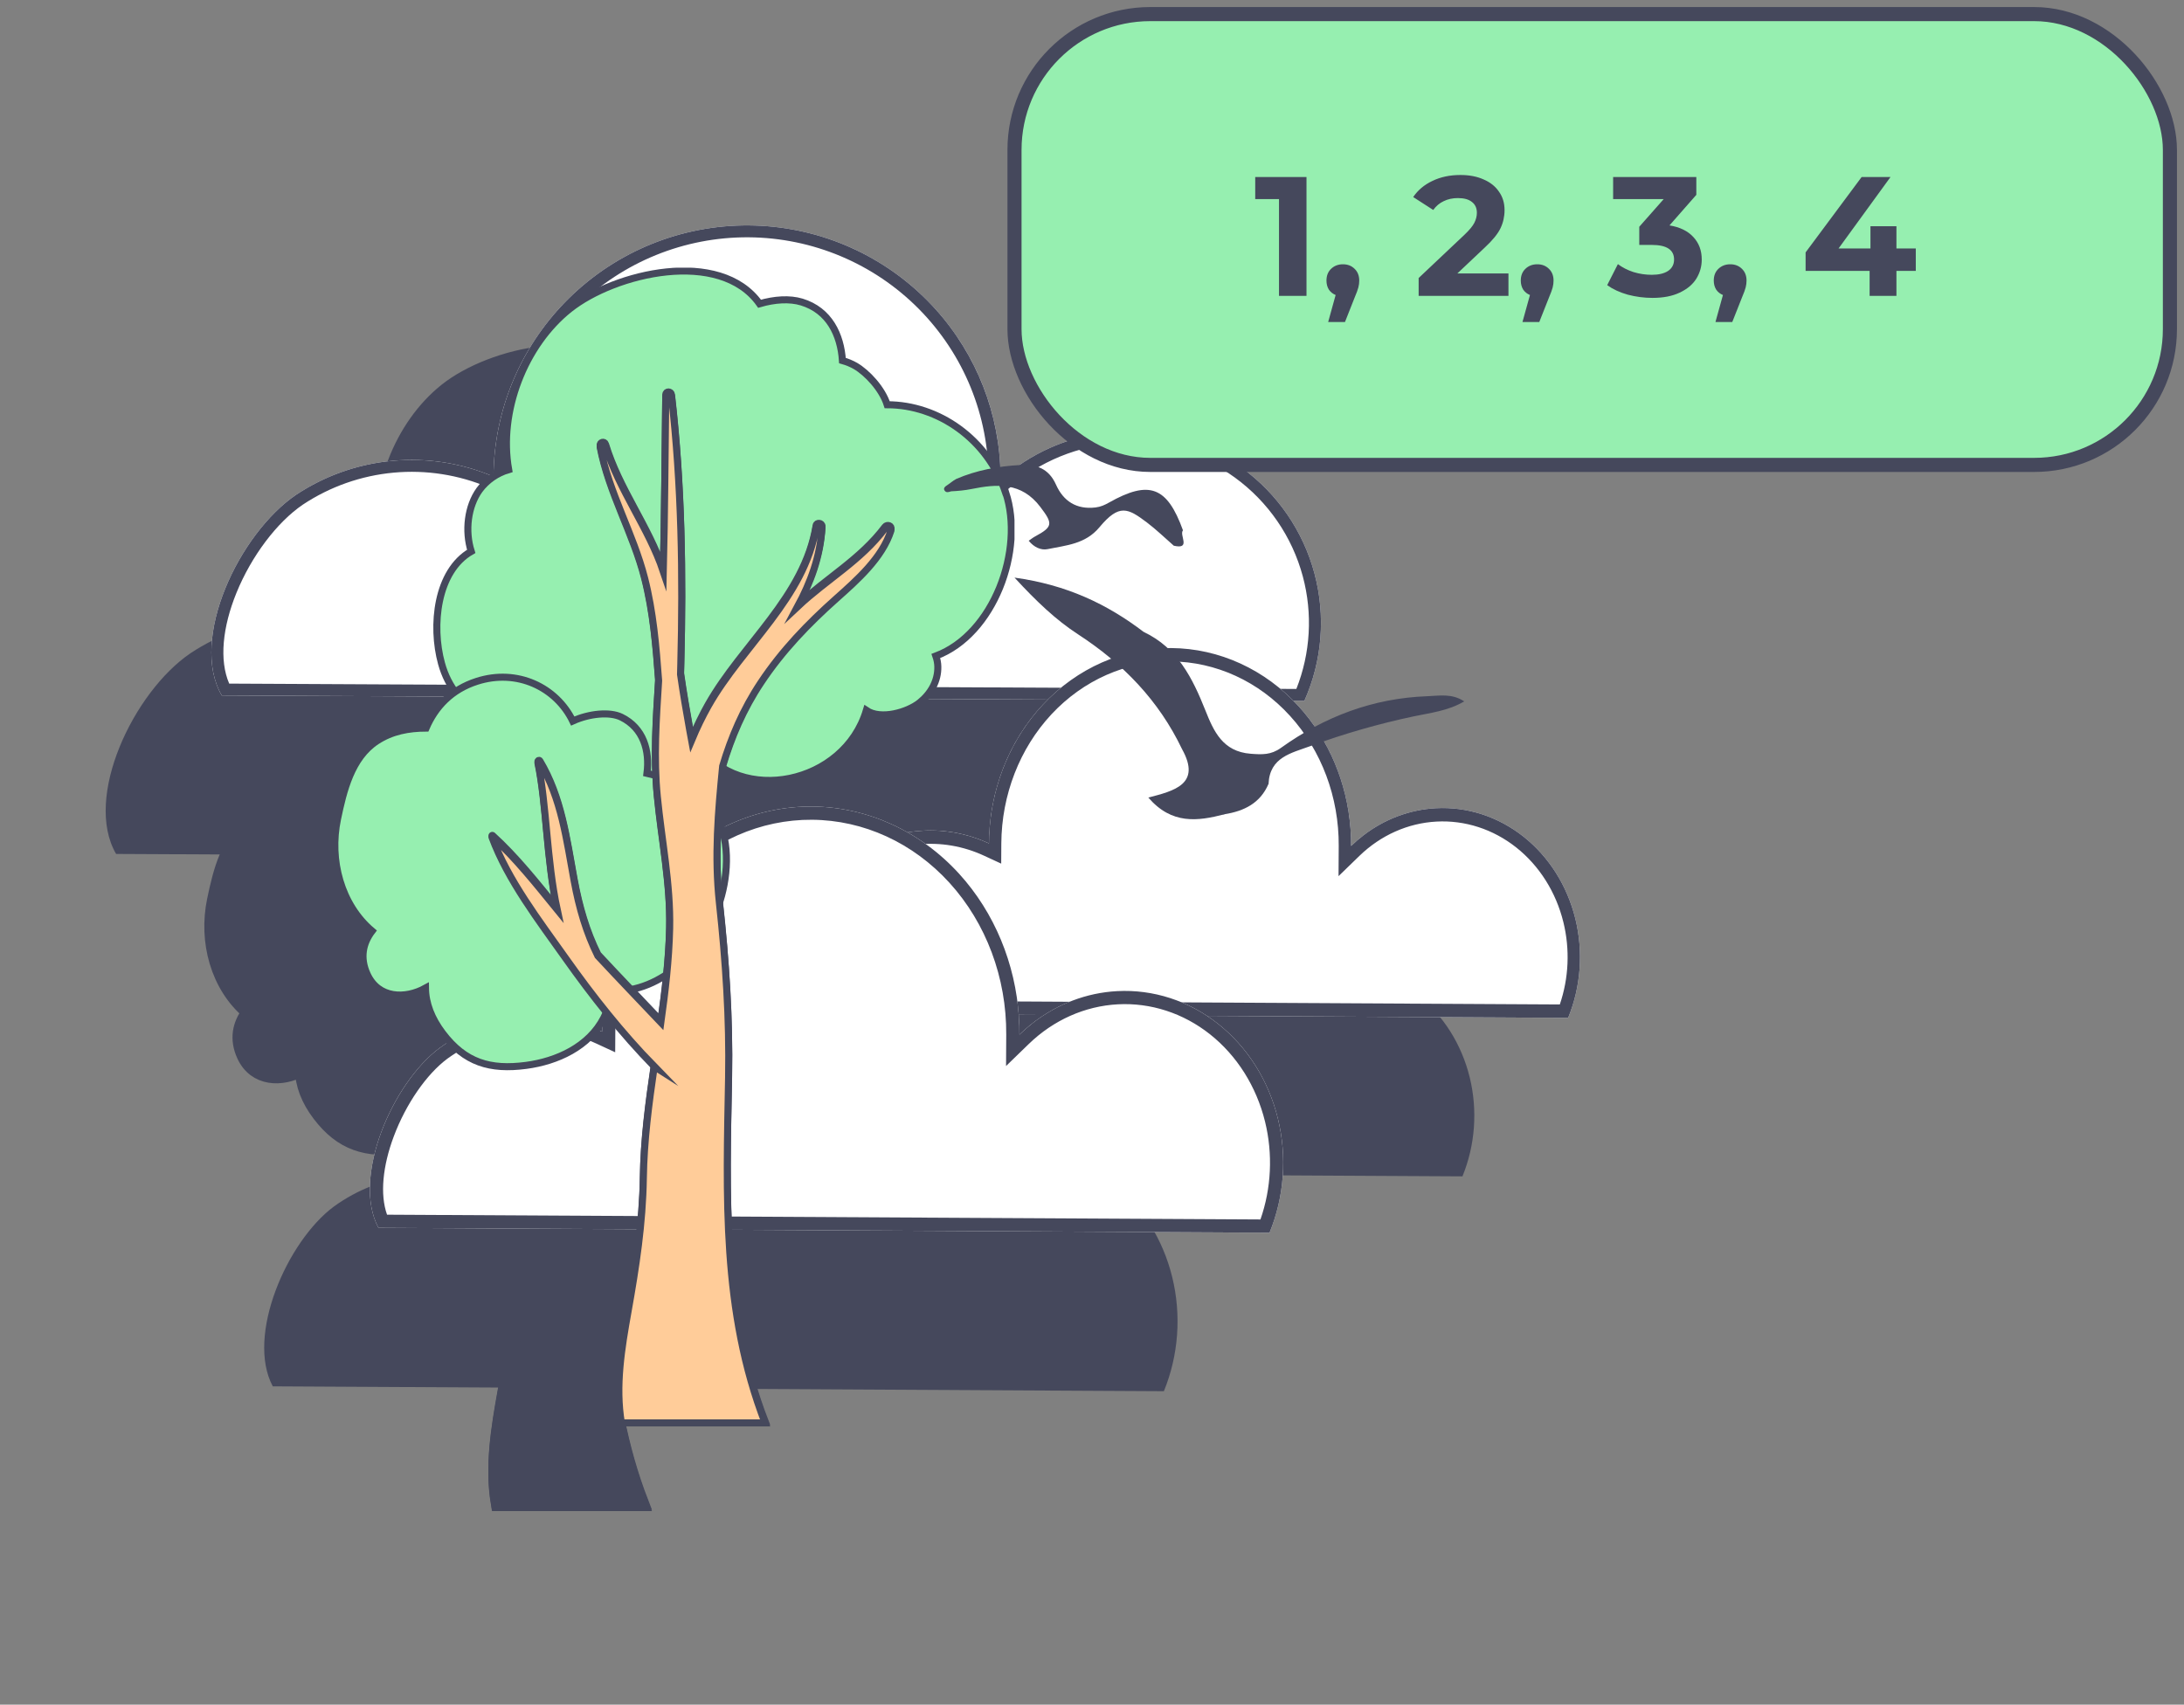 <?xml version="1.0" encoding="UTF-8"?> <svg xmlns="http://www.w3.org/2000/svg" width="155" height="121" viewBox="0 0 155 121" fill="none"><rect x="0" y="0" width="155" height="121" fill="#808080" stroke="none"/><path fill-rule="evenodd" clip-rule="evenodd" d="M85.071 61C86.34 58.155 86.594 54.961 85.788 51.953C84.982 48.944 83.167 46.301 80.644 44.466C78.121 42.631 75.044 41.714 71.925 41.868C68.807 42.022 65.835 43.238 63.507 45.313C63.538 40.553 61.672 35.977 58.32 32.589C54.968 29.202 50.404 27.281 45.632 27.25C40.86 27.219 36.272 29.08 32.875 32.424C29.479 35.767 27.554 40.319 27.523 45.078C25.265 44.119 22.803 43.734 20.359 43.959C17.915 44.184 15.565 45.011 13.521 46.366C9.48 49.109 5.908 56.602 8.239 60.615L66.863 60.909C66.743 61.028 66.625 61.15 66.509 61.274C64.083 63.874 62.708 67.415 62.686 71.117C61.073 70.37 59.314 70.071 57.569 70.246C57.348 70.268 57.128 70.297 56.91 70.335C54.838 69.157 52.519 68.517 50.138 68.5C46.21 68.472 42.433 70.14 39.637 73.137C36.842 76.134 35.257 80.214 35.231 84.48C33.373 83.62 31.346 83.275 29.334 83.476C27.323 83.678 25.389 84.419 23.706 85.634C20.38 88.092 17.44 94.808 19.358 98.405L82.601 98.75C83.646 96.2 83.854 93.338 83.191 90.641C82.528 87.944 81.034 85.576 78.957 83.931C78.701 83.728 78.438 83.538 78.169 83.36L103.791 83.5C104.698 81.287 104.879 78.803 104.304 76.463C103.728 74.123 102.432 72.068 100.63 70.64C98.828 69.213 96.63 68.499 94.402 68.619C92.174 68.739 90.052 69.685 88.389 71.299C88.411 67.597 87.078 64.037 84.684 61.403C84.558 61.264 84.429 61.129 84.299 60.996L85.071 61ZM66.6 83.297L64.803 83.287C64.838 83.752 64.854 84.22 64.851 84.689C65.394 84.162 65.981 83.697 66.6 83.297Z" fill="#45485C"></path><path d="M62.601 40.725C61.333 36.912 57.805 34.492 54.203 34.492C53.842 33.356 52.776 32.226 51.957 31.744C51.676 31.581 51.358 31.45 51.026 31.357C50.904 29.529 50.085 27.796 48.134 27.203C47.269 26.941 46.202 27.016 45.145 27.324C42.328 23.357 34.87 25.142 31.661 27.693C28.456 30.24 26.608 34.964 27.338 39.099C26.524 39.337 25.77 39.847 25.261 40.547C24.432 41.697 24.217 43.445 24.68 44.902C22.233 46.304 21.836 50.178 22.57 52.851C23.515 56.299 26.814 57.794 29.668 56.364C30.197 58.289 31.366 59.813 33.602 60.481C36.162 61.247 39.371 61.046 40.794 58.64C43.788 62.967 51.157 61.448 52.724 56.187C53.744 56.883 55.648 56.327 56.509 55.636C57.291 55.009 57.819 54.103 57.796 53.08C57.791 52.827 57.74 52.57 57.656 52.327C61.763 50.79 63.967 44.8 62.615 40.725H62.601Z" fill="#45485C" stroke="#45485C" stroke-miterlimit="10"></path><path d="M41.636 63.027C40.62 61.794 38.903 61.041 37.154 60.654C37.359 59.065 36.915 57.444 35.334 56.668C34.515 56.266 33.06 56.411 31.885 56.944C30.716 54.547 27.946 53.201 25.078 54.126C23.272 54.705 22.126 55.934 21.475 57.444C20.254 57.448 19.061 57.654 17.976 58.364C16.165 59.546 15.608 61.901 15.192 63.892C14.579 66.826 15.444 69.994 17.643 71.849C17.003 72.69 16.755 73.742 17.302 74.929C18.097 76.648 19.992 76.695 21.433 75.9C21.447 76.999 21.868 78.069 22.65 79.101C24.231 81.19 26.023 81.723 28.573 81.386C30.762 81.096 33.036 80.064 34.089 78.008C34.398 77.4 34.557 76.76 34.608 76.106C38.253 76.279 41.462 73.022 42.45 69.331C42.988 67.322 43.025 64.737 41.631 63.037L41.636 63.027Z" fill="#45485C" stroke="#45485C" stroke-miterlimit="10"></path><path d="M37.668 81.363C37.285 83.994 36.934 86.629 36.896 89.297C36.845 92.526 36.377 95.582 35.811 98.755C35.347 101.348 34.898 104.044 35.338 106.661H45.538C42.464 98.722 42.791 90.498 42.946 82.134C43.02 77.961 42.745 73.901 42.295 69.761C41.93 66.411 42.206 63.28 42.525 60.042C43.133 58 43.97 56.019 45.243 54.108C46.749 51.841 48.579 49.94 50.6 48.141C52.074 46.828 53.842 45.267 54.465 43.332C54.549 43.071 54.193 42.968 54.048 43.16C52.308 45.472 49.917 46.772 47.84 48.725C48.761 47.01 49.449 45.197 49.575 43.117C49.589 42.884 49.196 42.823 49.159 43.061C48.331 48.131 43.928 51.477 41.5 55.771C41.093 56.491 40.691 57.318 40.321 58.201C40.279 57.967 40.232 57.733 40.19 57.505C39.951 56.182 39.727 54.855 39.535 53.528C39.54 53.294 39.549 53.066 39.554 52.832C39.717 46.51 39.619 40.071 38.894 33.782C38.866 33.525 38.487 33.511 38.487 33.782C38.431 37.935 38.417 42.08 38.314 46.225C37.261 43.094 35.174 40.473 34.211 37.295C34.136 37.048 33.785 37.155 33.832 37.398C34.449 40.646 36.176 43.515 36.99 46.711C37.598 49.103 37.799 51.538 37.982 53.977C37.809 56.719 37.617 59.448 37.888 62.2C38.192 65.331 38.833 68.415 38.763 71.579C38.712 73.812 38.45 76.027 38.141 78.232C36.648 76.658 35.146 75.097 33.668 73.508C32.854 71.868 32.344 70.13 31.984 68.177C31.446 65.275 31.095 62.35 29.551 59.771C29.509 59.696 29.401 59.747 29.415 59.827C30.033 62.761 30.023 66.705 30.781 70.223C29.317 68.429 27.871 66.593 26.191 65.065C26.177 65.051 26.145 65.065 26.154 65.088C27.277 68.135 29.499 71.022 31.371 73.662C33.289 76.373 35.362 78.994 37.682 81.372L37.668 81.363Z" fill="#45485C" stroke="#45485C" stroke-miterlimit="10"></path><path d="M37.668 81.461C37.285 84.092 36.934 86.727 36.896 89.395C36.845 92.624 36.377 95.68 35.811 98.853C35.347 101.446 34.898 104.142 35.338 106.759H45.538C42.464 98.82 42.791 90.596 42.946 82.232C43.02 78.059 42.745 73.999 42.295 69.859C41.93 66.509 42.206 63.378 42.525 60.14C43.133 58.098 43.97 56.117 45.243 54.206C46.749 51.939 48.579 50.038 50.6 48.239C52.074 46.926 53.842 45.365 54.465 43.431C54.549 43.169 54.193 43.066 54.048 43.258C52.308 45.571 49.917 46.87 47.84 48.823C48.761 47.108 49.449 45.295 49.575 43.216C49.589 42.982 49.196 42.921 49.159 43.16C48.331 48.229 43.928 51.575 41.5 55.869C41.093 56.589 40.691 57.416 40.321 58.299C40.279 58.065 40.232 57.832 40.19 57.603C39.951 56.28 39.727 54.953 39.535 53.626C39.54 53.393 39.549 53.164 39.554 52.93C39.717 46.608 39.619 40.169 38.894 33.88C38.866 33.623 38.487 33.609 38.487 33.88C38.431 38.034 38.417 42.178 38.314 46.323C37.261 43.192 35.174 40.571 34.211 37.394C34.136 37.146 33.785 37.253 33.832 37.496C34.449 40.744 36.176 43.613 36.99 46.809C37.598 49.201 37.799 51.636 37.982 54.075C37.809 56.818 37.617 59.547 37.888 62.299C38.192 65.429 38.833 68.513 38.763 71.677C38.712 73.91 38.45 76.125 38.141 78.331C36.648 76.756 35.146 75.195 33.668 73.606C32.854 71.966 32.344 70.228 31.984 68.275C31.446 65.373 31.095 62.448 29.551 59.869C29.509 59.794 29.401 59.846 29.415 59.925C30.033 62.859 30.023 66.803 30.781 70.322C29.317 68.527 27.871 66.691 26.191 65.163C26.177 65.149 26.145 65.163 26.154 65.186C27.277 68.233 29.499 71.121 31.371 73.761C33.289 76.471 35.362 79.092 37.682 81.471L37.668 81.461Z" fill="#45485C" stroke="#45485C" stroke-miterlimit="10"></path><path d="M92.571 49.75C93.84 46.905 94.094 43.711 93.288 40.703C92.482 37.694 90.667 35.051 88.144 33.216C85.621 31.381 82.544 30.464 79.425 30.618C76.307 30.772 73.335 31.988 71.007 34.063C71.038 29.303 69.172 24.727 65.82 21.339C62.468 17.952 57.904 16.031 53.132 16C48.36 15.969 43.772 17.83 40.375 21.174C36.979 24.517 35.054 29.069 35.023 33.828C32.764 32.869 30.303 32.484 27.859 32.709C25.415 32.934 23.065 33.761 21.021 35.116C16.98 37.859 13.408 45.352 15.739 49.365L92.571 49.75Z" fill="white"></path><path fill-rule="evenodd" clip-rule="evenodd" d="M34.175 33.498C32.155 32.783 30 32.512 27.859 32.709C25.415 32.934 23.065 33.761 21.021 35.116C16.98 37.859 13.408 45.352 15.739 49.365L92.571 49.75C93.84 46.905 94.094 43.711 93.288 40.703C92.482 37.694 90.667 35.051 88.144 33.216C85.621 31.381 82.544 30.464 79.425 30.618C76.672 30.754 74.034 31.717 71.851 33.369C71.561 33.588 71.28 33.819 71.007 34.063C71.009 33.699 71.001 33.335 70.981 32.974C70.744 28.61 68.916 24.467 65.82 21.339C62.468 17.952 57.904 16.031 53.132 16C48.36 15.969 43.772 17.83 40.375 21.174C37.194 24.305 35.304 28.497 35.051 32.926C35.034 33.226 35.025 33.527 35.023 33.828C34.743 33.71 34.46 33.6 34.175 33.498ZM92.003 48.903C93.008 46.364 93.172 43.565 92.463 40.919C91.707 38.095 90.004 35.616 87.639 33.896C85.274 32.175 82.39 31.316 79.468 31.46C76.546 31.605 73.761 32.744 71.578 34.69L70.141 35.969L70.154 34.057C70.184 29.519 68.405 25.157 65.211 21.93C62.017 18.702 57.67 16.874 53.127 16.844C48.583 16.815 44.213 18.586 40.977 21.772C37.741 24.957 35.905 29.296 35.875 33.834L35.867 35.106L34.686 34.604C32.559 33.7 30.24 33.337 27.938 33.549C25.637 33.761 23.425 34.539 21.5 35.815C19.652 37.07 17.842 39.476 16.782 42.079C15.795 44.503 15.548 46.864 16.267 48.524L92.003 48.903Z" fill="#45485C"></path><path d="M111.291 72.25C112.198 70.037 112.379 67.553 111.804 65.213C111.228 62.873 109.932 60.818 108.13 59.39C106.328 57.963 104.13 57.249 101.902 57.369C99.674 57.489 97.552 58.435 95.889 60.049C95.911 56.347 94.578 52.787 92.184 50.153C89.79 47.518 86.529 46.024 83.121 46C79.713 45.976 76.435 47.423 74.009 50.024C71.583 52.624 70.208 56.165 70.186 59.867C68.573 59.12 66.814 58.821 65.069 58.996C63.323 59.171 61.645 59.814 60.185 60.868C57.298 63.002 54.747 68.829 56.412 71.951L111.291 72.25Z" fill="white"></path><path fill-rule="evenodd" clip-rule="evenodd" d="M69.313 59.511C67.948 59.029 66.504 58.852 65.069 58.996C63.323 59.171 61.645 59.814 60.185 60.868C57.298 63.002 54.747 68.829 56.412 71.951L111.291 72.25C112.198 70.037 112.379 67.553 111.804 65.213C111.228 62.873 109.932 60.818 108.13 59.39C106.328 57.963 104.13 57.249 101.902 57.369C100.045 57.469 98.26 58.143 96.755 59.3C96.454 59.531 96.165 59.781 95.889 60.049C95.891 59.646 95.877 59.245 95.848 58.847C95.609 55.584 94.318 52.501 92.184 50.153C89.79 47.518 86.529 46.024 83.121 46C79.713 45.976 76.435 47.423 74.009 50.024C71.804 52.387 70.467 55.527 70.225 58.858C70.201 59.193 70.188 59.529 70.186 59.867C69.899 59.734 69.608 59.615 69.313 59.511ZM110.701 71.298C111.338 69.431 111.43 67.39 110.954 65.457C110.43 63.325 109.249 61.454 107.61 60.155C105.97 58.856 103.971 58.208 101.946 58.317C99.92 58.426 97.99 59.286 96.476 60.754L94.997 62.19L95.01 60.043C95.031 56.591 93.788 53.272 91.556 50.817C89.325 48.362 86.289 46.972 83.115 46.949C79.942 46.927 76.889 48.274 74.628 50.697C72.368 53.12 71.085 56.421 71.064 59.873L71.056 61.302L69.839 60.739C68.361 60.054 66.749 59.78 65.15 59.941C63.552 60.101 62.015 60.689 60.677 61.654C59.412 62.591 58.149 64.409 57.406 66.394C56.744 68.165 56.581 69.828 56.972 71.005L110.701 71.298Z" fill="#45485C"></path><path d="M90.101 87.5C91.146 84.95 91.354 82.088 90.691 79.391C90.028 76.694 88.534 74.326 86.457 72.681C84.381 71.036 81.847 70.214 79.281 70.352C76.713 70.49 74.268 71.58 72.351 73.439C72.376 69.174 70.841 65.072 68.082 62.035C65.322 58.999 61.566 57.278 57.638 57.25C53.71 57.222 49.933 58.89 47.137 61.887C44.342 64.884 42.757 68.964 42.731 73.23C40.873 72.37 38.846 72.025 36.834 72.226C34.823 72.428 32.889 73.169 31.206 74.384C27.88 76.842 24.94 83.558 26.858 87.155L90.101 87.5Z" fill="white"></path><path fill-rule="evenodd" clip-rule="evenodd" d="M41.8 72.847C40.205 72.271 38.515 72.058 36.834 72.226C34.823 72.428 32.889 73.169 31.206 74.384C27.88 76.842 24.94 83.558 26.858 87.155L90.101 87.5C91.146 84.95 91.354 82.088 90.691 79.391C90.028 76.694 88.534 74.326 86.457 72.681C84.381 71.036 81.847 70.214 79.281 70.352C77.11 70.469 75.026 71.266 73.275 72.633C72.956 72.883 72.647 73.152 72.351 73.439C72.353 73.027 72.341 72.616 72.315 72.207C72.068 68.39 70.574 64.778 68.082 62.035C65.322 58.999 61.566 57.278 57.638 57.25C53.71 57.222 49.933 58.89 47.137 61.887C44.563 64.646 43.016 68.324 42.766 72.22C42.745 72.555 42.733 72.892 42.731 73.23C42.425 73.088 42.114 72.96 41.8 72.847ZM89.455 86.559C90.229 84.346 90.346 81.915 89.781 79.615C89.165 77.109 87.78 74.925 85.875 73.415C83.972 71.908 81.662 71.163 79.331 71.288C76.999 71.413 74.765 72.403 73.004 74.112L71.4 75.668L71.413 73.434C71.438 69.393 69.982 65.521 67.388 62.666C64.796 59.814 61.284 58.214 57.631 58.188C53.978 58.162 50.448 59.712 47.823 62.527C45.195 65.344 43.693 69.194 43.669 73.235L43.66 74.692L42.337 74.08C40.629 73.29 38.771 72.974 36.928 73.159C35.087 73.343 33.31 74.022 31.759 75.141C30.283 76.233 28.81 78.353 27.944 80.671C27.159 82.768 26.958 84.787 27.469 86.221L89.455 86.559Z" fill="#45485C"></path><g clip-path="url(#clip0_6638_141667)"><path d="M71.364 34.962C70.096 31.149 66.568 28.729 62.965 28.729C62.605 27.593 61.538 26.462 60.72 25.981C60.439 25.818 60.121 25.687 59.788 25.593C59.667 23.766 58.848 22.033 56.897 21.439C56.032 21.178 54.965 21.252 53.907 21.561C51.091 17.594 43.633 19.379 40.424 21.93C37.219 24.477 35.371 29.201 36.1 33.336C35.286 33.574 34.533 34.084 34.023 34.784C33.195 35.934 32.98 37.681 33.443 39.139C30.996 40.541 30.598 44.415 31.333 47.087C32.278 50.536 35.577 52.031 38.431 50.601C38.959 52.526 40.129 54.05 42.365 54.718C44.925 55.484 48.134 55.283 49.556 52.877C52.551 57.204 59.919 55.685 61.487 50.424C62.507 51.12 64.411 50.564 65.272 49.872C66.053 49.246 66.582 48.34 66.558 47.316C66.554 47.064 66.502 46.807 66.418 46.564C70.526 45.027 72.73 39.036 71.377 34.962H71.364Z" fill="#96EFB0" stroke="#45485C" stroke-width="0.5" stroke-miterlimit="10"></path><path d="M50.398 57.264C49.383 56.031 47.666 55.278 45.916 54.891C46.122 53.302 45.678 51.68 44.096 50.905C43.277 50.503 41.822 50.648 40.648 51.18C39.478 48.783 36.709 47.438 33.841 48.363C32.035 48.942 30.888 50.171 30.238 51.68C29.017 51.685 27.824 51.891 26.738 52.601C24.928 53.783 24.371 56.138 23.955 58.129C23.342 61.063 24.207 64.231 26.406 66.086C25.765 66.927 25.517 67.978 26.065 69.165C26.86 70.885 28.755 70.932 30.196 70.137C30.21 71.235 30.631 72.305 31.412 73.338C32.994 75.427 34.786 75.959 37.336 75.623C39.525 75.333 41.799 74.301 42.852 72.245C43.16 71.637 43.319 70.997 43.371 70.343C47.016 70.516 50.225 67.259 51.212 63.568C51.75 61.558 51.788 58.974 50.394 57.273L50.398 57.264Z" fill="#96EFB0" stroke="#45485C" stroke-width="0.5" stroke-miterlimit="10"></path><path d="M46.431 75.6C46.047 78.231 45.696 80.866 45.659 83.534C45.607 86.763 45.139 89.819 44.573 92.991C44.11 95.585 43.661 98.281 44.101 100.897H54.3C51.227 92.959 51.554 84.735 51.708 76.371C51.783 72.198 51.507 68.138 51.058 63.998C50.693 60.647 50.969 57.517 51.287 54.279C51.895 52.237 52.733 50.255 54.006 48.344C55.512 46.078 57.342 44.176 59.363 42.377C60.836 41.064 62.605 39.504 63.227 37.569C63.311 37.308 62.956 37.205 62.811 37.396C61.07 39.709 58.68 41.008 56.602 42.961C57.524 41.247 58.212 39.434 58.338 37.354C58.352 37.121 57.959 37.06 57.922 37.298C57.093 42.368 52.691 45.714 50.263 50.008C49.856 50.727 49.453 51.554 49.084 52.438C49.041 52.204 48.995 51.97 48.953 51.741C48.714 50.419 48.489 49.092 48.298 47.765C48.302 47.531 48.312 47.302 48.316 47.069C48.48 40.747 48.382 34.308 47.657 28.018C47.629 27.761 47.25 27.747 47.25 28.018C47.194 32.172 47.179 36.317 47.077 40.462C46.024 37.331 43.937 34.71 42.973 31.532C42.898 31.285 42.548 31.392 42.594 31.635C43.212 34.883 44.938 37.752 45.752 40.947C46.361 43.34 46.562 45.774 46.744 48.214C46.571 50.956 46.379 53.685 46.651 56.437C46.955 59.568 47.596 62.652 47.526 65.815C47.474 68.049 47.212 70.264 46.903 72.469C45.411 70.894 43.909 69.334 42.431 67.745C41.617 66.105 41.106 64.367 40.746 62.414C40.208 59.512 39.857 56.587 38.313 54.008C38.271 53.933 38.164 53.984 38.178 54.064C38.795 56.998 38.786 60.942 39.544 64.46C38.08 62.666 36.634 60.83 34.954 59.302C34.94 59.288 34.907 59.302 34.917 59.325C36.04 62.372 38.262 65.259 40.133 67.899C42.052 70.609 44.124 73.231 46.445 75.609L46.431 75.6Z" fill="#FFCC99" stroke="#45485C" stroke-width="0.5" stroke-miterlimit="10"></path><path d="M46.431 75.703C46.047 78.334 45.696 80.969 45.659 83.637C45.607 86.866 45.139 89.922 44.573 93.094C44.11 95.688 43.661 98.384 44.101 101.001H54.3C51.227 93.062 51.554 84.838 51.708 76.474C51.783 72.301 51.507 68.241 51.058 64.101C50.693 60.75 50.969 57.62 51.287 54.382C51.895 52.34 52.733 50.358 54.006 48.447C55.512 46.181 57.342 44.279 59.363 42.48C60.836 41.167 62.605 39.607 63.227 37.672C63.311 37.411 62.956 37.308 62.811 37.499C61.07 39.812 58.68 41.111 56.602 43.065C57.524 41.35 58.212 39.537 58.338 37.457C58.352 37.224 57.959 37.163 57.922 37.401C57.093 42.471 52.691 45.817 50.263 50.111C49.856 50.83 49.453 51.657 49.084 52.541C49.041 52.307 48.995 52.073 48.953 51.844C48.714 50.522 48.489 49.195 48.298 47.868C48.302 47.634 48.312 47.405 48.316 47.172C48.48 40.85 48.382 34.411 47.657 28.121C47.629 27.864 47.25 27.85 47.25 28.121C47.194 32.275 47.179 36.42 47.077 40.565C46.024 37.434 43.937 34.813 42.973 31.635C42.898 31.388 42.548 31.495 42.594 31.738C43.212 34.986 44.938 37.855 45.752 41.051C46.361 43.443 46.562 45.877 46.744 48.316C46.571 51.059 46.379 53.788 46.651 56.54C46.955 59.671 47.596 62.755 47.526 65.918C47.474 68.152 47.212 70.367 46.903 72.572C45.411 70.998 43.909 69.437 42.431 67.848C41.617 66.208 41.106 64.47 40.746 62.517C40.208 59.615 39.857 56.69 38.313 54.111C38.271 54.036 38.164 54.087 38.178 54.167C38.795 57.101 38.786 61.045 39.544 64.563C38.08 62.769 36.634 60.933 34.954 59.405C34.94 59.391 34.907 59.405 34.917 59.428C36.04 62.475 38.262 65.362 40.133 68.002C42.052 70.713 44.124 73.334 46.445 75.712L46.431 75.703Z" fill="#FFCC99" stroke="#45485C" stroke-width="0.5" stroke-miterlimit="10"></path></g><path d="M81.181 44.863C83.563 45.986 84.631 48.124 85.544 50.417C86.135 51.901 86.772 53.352 88.765 53.503C89.568 53.565 90.199 53.594 90.903 53.09C93.999 50.868 97.443 49.559 101.286 49.419C102.147 49.387 103.046 49.204 103.916 49.785C102.77 50.463 101.521 50.597 100.323 50.85C97.83 51.38 95.389 52.078 92.998 52.959C91.645 53.457 90.115 53.742 90.03 55.636C88.332 55.86 87.113 57.471 85.242 57.198C85.815 57.442 86.478 57.233 86.897 57.8C85.009 58.289 83.165 58.545 81.498 56.613C83.293 56.142 85.288 55.682 83.892 53.178C84.372 52.828 84.881 52.514 84.579 51.761C83.84 49.919 83.546 47.868 81.888 46.472C81.448 46.103 80.782 45.672 81.181 44.863Z" fill="#45485C"></path><path d="M81.181 44.863C83.028 46.836 84.361 49.084 85.071 51.717C85.394 52.907 85.472 53.643 83.892 53.178C82.243 49.724 79.703 47.103 76.506 45.023C74.941 44.005 73.568 42.699 72 41C75.706 41.512 78.572 42.876 81.181 44.866V44.863Z" fill="#45485C"></path><path d="M86.898 57.8C86.2 57.789 85.498 57.78 84.8 57.76C84.501 57.751 84.163 57.701 84.183 57.326C84.192 57.151 84.448 56.84 84.588 56.84C86.415 56.866 87.957 56.189 89.394 55.112C89.81 54.801 89.961 55.272 90.031 55.633C89.443 57.018 88.288 57.576 86.898 57.797V57.8Z" fill="#45485C"></path><path d="M83.305 38.735C82.669 38.181 82.061 37.587 81.391 37.081C80.049 36.072 79.433 35.736 78.026 37.428C77.027 38.629 75.658 38.706 74.345 38.979C73.89 39.072 73.388 38.853 73.008 38.383C73.176 38.27 73.308 38.16 73.457 38.08C74.752 37.385 74.721 37.157 73.831 35.981C72.496 34.215 70.759 34.346 68.954 34.71C68.466 34.809 67.99 34.851 67.502 34.874C67.337 34.927 67.155 35 67.036 34.816C66.939 34.666 67.057 34.545 67.174 34.471C67.412 34.321 67.619 34.128 67.867 33.995C69.309 33.375 70.828 33.097 72.378 33.009C73.488 32.947 74.411 33.201 74.949 34.409C75.467 35.569 76.4 36.183 77.751 36.02C78.125 35.974 78.402 35.845 78.705 35.674C81.566 34.059 82.835 34.538 83.957 37.645C83.668 37.964 84.565 39.026 83.303 38.735H83.305Z" fill="#45485C"></path><rect x="72" y="1" width="82" height="32" rx="9.639" fill="#96EFB0"></rect><rect x="72" y="1" width="82" height="32" rx="9.639" stroke="#45485C"></rect><path d="M92.723 12.566V21H90.771V14.132H89.084V12.566H92.723ZM95.309 18.759C95.646 18.759 95.924 18.867 96.14 19.084C96.357 19.293 96.466 19.57 96.466 19.916C96.466 20.076 96.446 20.237 96.405 20.398C96.365 20.558 96.277 20.799 96.14 21.12L95.454 22.856H94.261L94.791 20.94C94.59 20.859 94.429 20.731 94.309 20.554C94.196 20.369 94.14 20.157 94.14 19.916C94.14 19.57 94.249 19.293 94.466 19.084C94.69 18.867 94.972 18.759 95.309 18.759ZM107.056 19.41V21H100.682V19.735L103.935 16.662C104.281 16.333 104.514 16.052 104.634 15.819C104.755 15.578 104.815 15.341 104.815 15.108C104.815 14.771 104.698 14.514 104.465 14.337C104.24 14.152 103.907 14.06 103.465 14.06C103.096 14.06 102.762 14.132 102.465 14.277C102.168 14.413 101.919 14.622 101.718 14.903L100.296 13.987C100.626 13.497 101.08 13.116 101.658 12.843C102.236 12.562 102.899 12.421 103.646 12.421C104.273 12.421 104.819 12.525 105.285 12.734C105.759 12.935 106.124 13.224 106.381 13.602C106.646 13.971 106.779 14.409 106.779 14.915C106.779 15.373 106.682 15.803 106.49 16.204C106.297 16.606 105.923 17.064 105.369 17.578L103.429 19.41H107.056ZM109.1 18.759C109.437 18.759 109.714 18.867 109.931 19.084C110.148 19.293 110.256 19.57 110.256 19.916C110.256 20.076 110.236 20.237 110.196 20.398C110.156 20.558 110.068 20.799 109.931 21.12L109.244 22.856H108.051L108.582 20.94C108.381 20.859 108.22 20.731 108.1 20.554C107.987 20.369 107.931 20.157 107.931 19.916C107.931 19.57 108.039 19.293 108.256 19.084C108.481 18.867 108.762 18.759 109.1 18.759ZM118.485 16C119.224 16.12 119.79 16.397 120.184 16.831C120.578 17.257 120.774 17.787 120.774 18.422C120.774 18.912 120.646 19.365 120.389 19.783C120.132 20.193 119.738 20.522 119.208 20.771C118.686 21.02 118.043 21.145 117.28 21.145C116.686 21.145 116.099 21.068 115.521 20.916C114.951 20.755 114.465 20.53 114.063 20.241L114.822 18.747C115.143 18.988 115.513 19.177 115.931 19.313C116.356 19.442 116.79 19.506 117.232 19.506C117.722 19.506 118.107 19.413 118.389 19.229C118.67 19.036 118.81 18.767 118.81 18.422C118.81 17.731 118.284 17.385 117.232 17.385H116.34V16.096L118.075 14.132H114.485V12.566H120.389V13.831L118.485 16ZM122.796 18.759C123.134 18.759 123.411 18.867 123.628 19.084C123.844 19.293 123.953 19.57 123.953 19.916C123.953 20.076 123.933 20.237 123.893 20.398C123.852 20.558 123.764 20.799 123.628 21.12L122.941 22.856H121.748L122.278 20.94C122.077 20.859 121.917 20.731 121.796 20.554C121.684 20.369 121.627 20.157 121.627 19.916C121.627 19.57 121.736 19.293 121.953 19.084C122.178 18.867 122.459 18.759 122.796 18.759ZM135.965 19.229H134.591V21H132.688V19.229H128.145V17.915L132.121 12.566H134.17L130.483 17.638H132.748V16.06H134.591V17.638H135.965V19.229Z" fill="#45485C"></path><defs><clipPath id="clip0_6638_141667"><rect width="57" height="84" fill="white" transform="translate(15 19)"></rect></clipPath></defs></svg> 